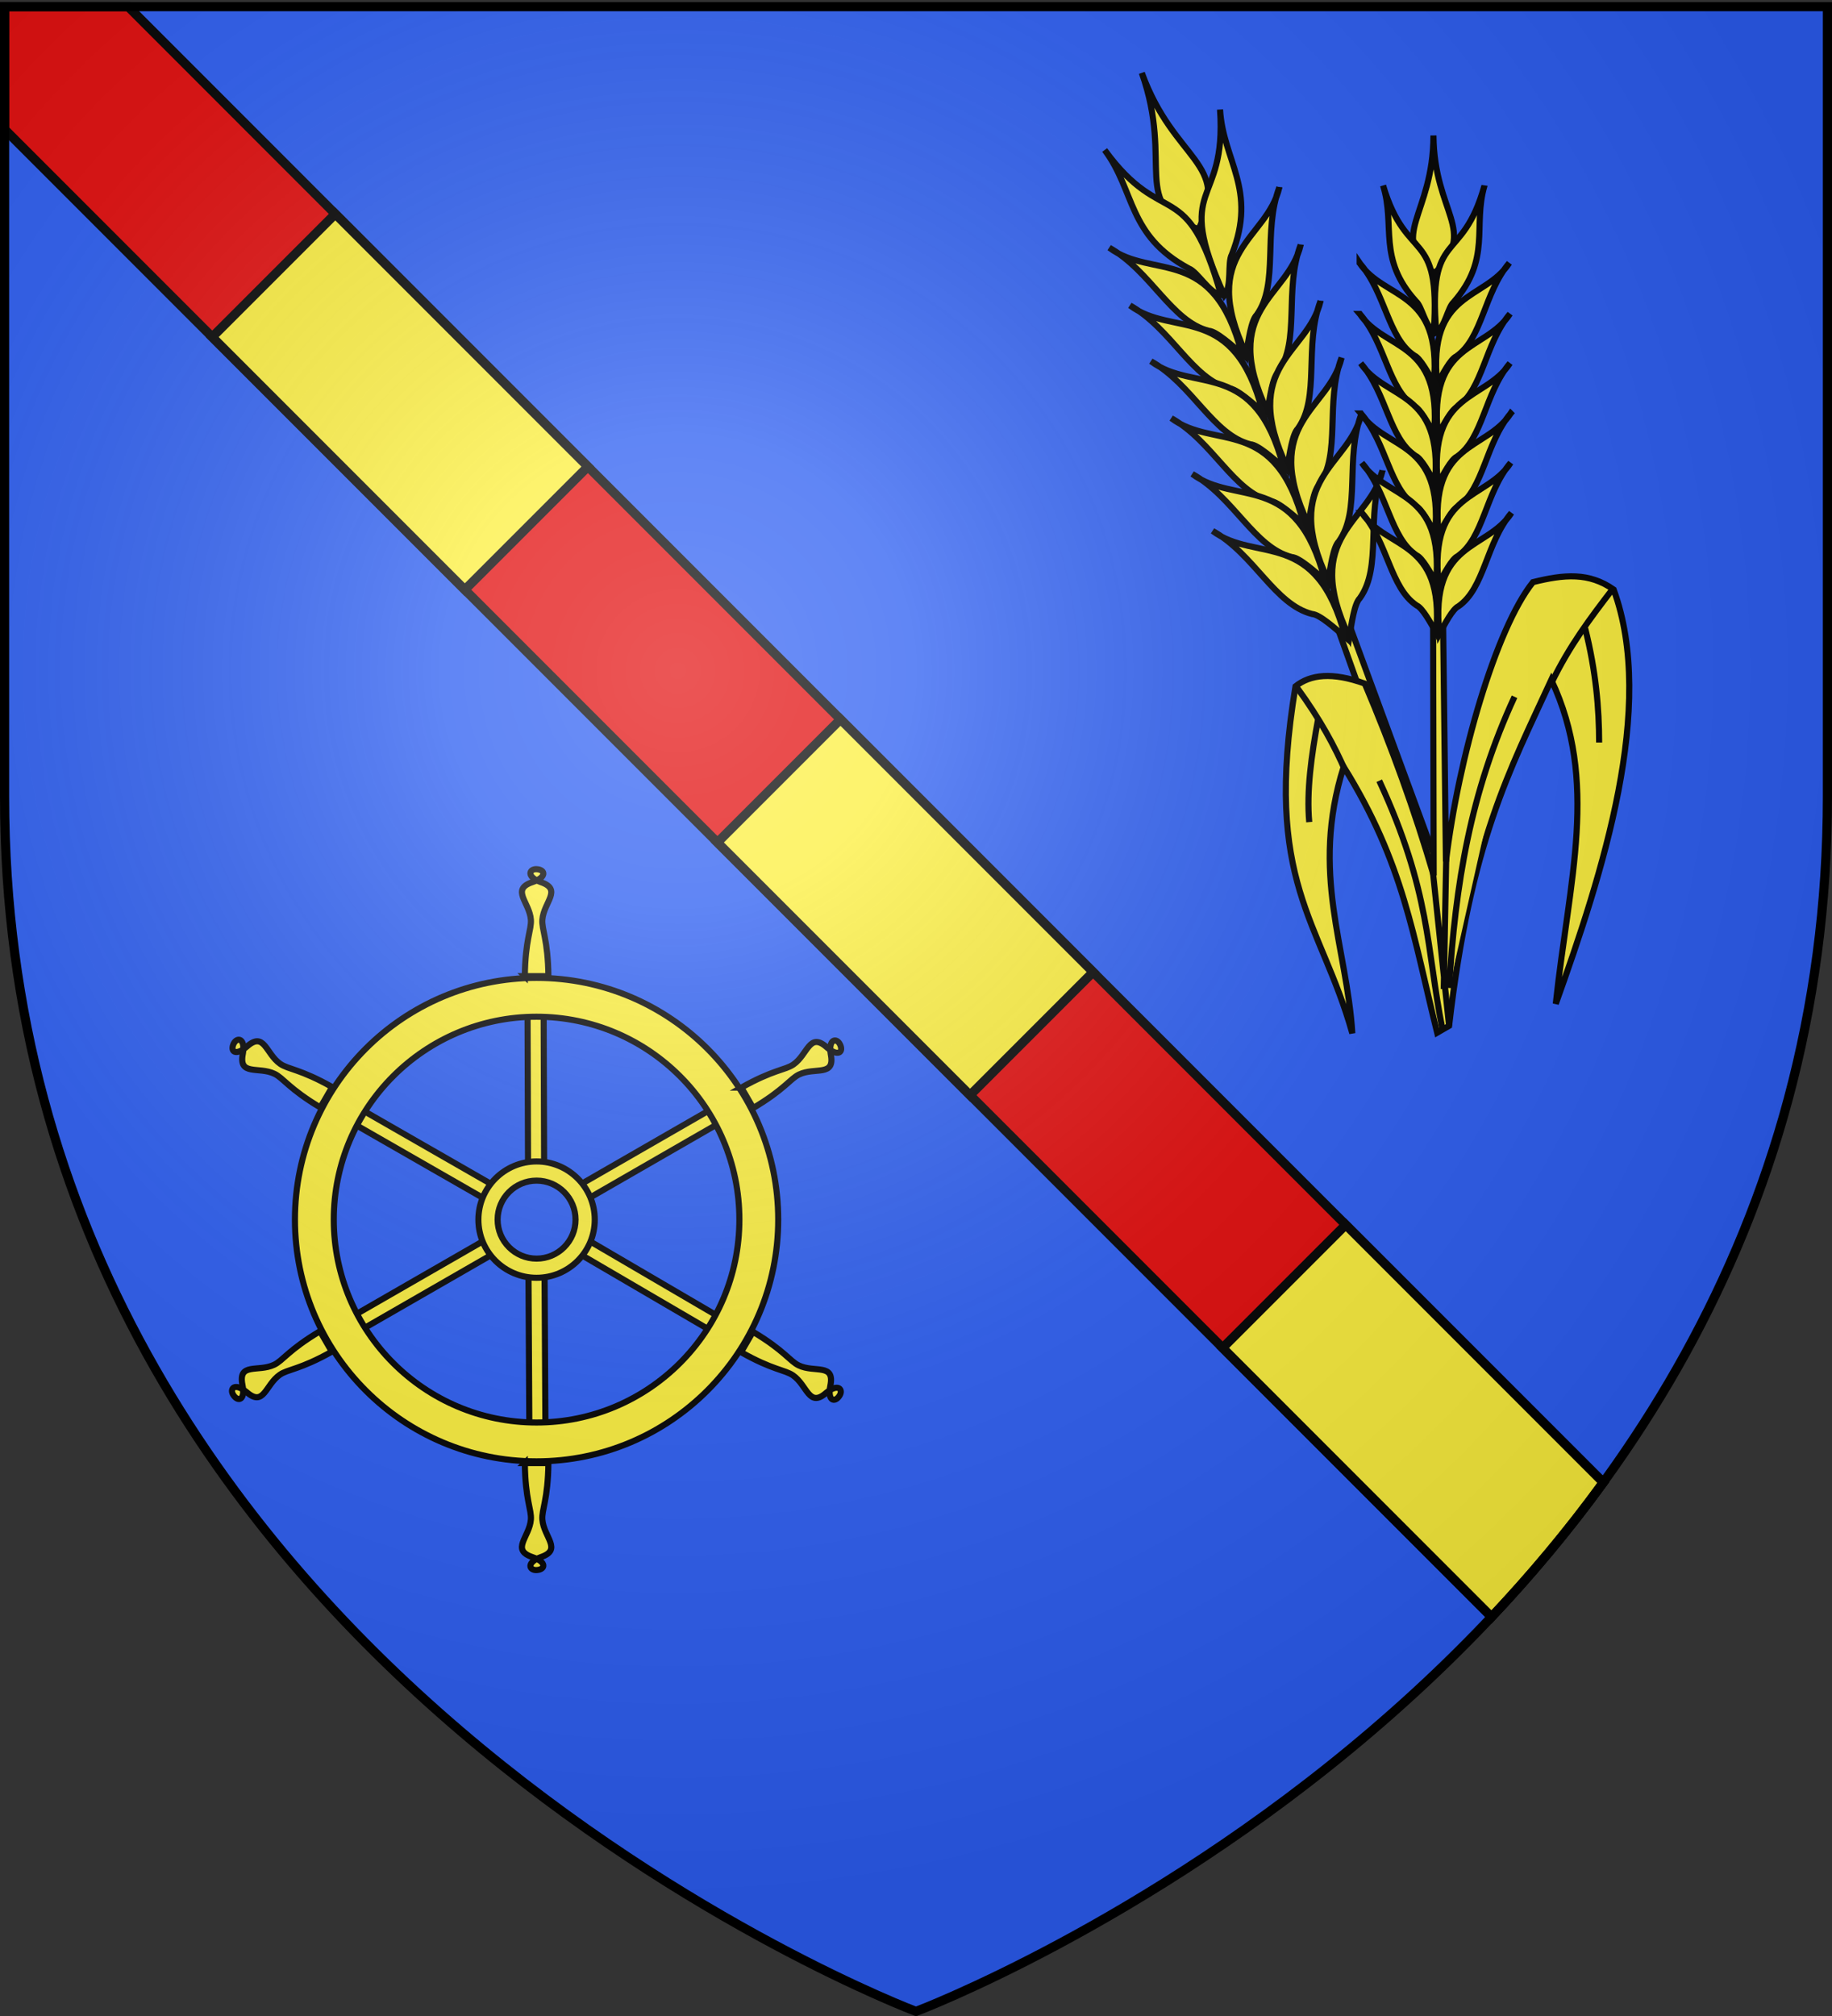 <svg xmlns="http://www.w3.org/2000/svg" xmlns:xlink="http://www.w3.org/1999/xlink" width="600" height="660" version="1"><rect width="100%" height="100%" fill="#333333" stroke="none"/><defs><g id="c"><path id="b" d="M0 0v1h.5z" transform="rotate(18 3.157 -.5)"/><use xlink:href="#b" width="810" height="540" transform="scale(-1 1)"/></g><g id="d"><use xlink:href="#c" width="810" height="540" transform="rotate(72)"/><use xlink:href="#c" width="810" height="540" transform="rotate(144)"/></g><g id="g"><path id="f" d="M0 0v1h.5z" transform="rotate(18 3.157 -.5)"/><use xlink:href="#f" width="810" height="540" transform="scale(-1 1)"/></g><g id="h"><use xlink:href="#g" width="810" height="540" transform="rotate(72)"/><use xlink:href="#g" width="810" height="540" transform="rotate(144)"/></g><radialGradient xlink:href="#a" id="j" cx="221.445" cy="226.331" r="300" fx="221.445" fy="226.331" gradientTransform="matrix(1.353 0 0 1.349 -77.63 -85.747)" gradientUnits="userSpaceOnUse"/><linearGradient id="a"><stop offset="0" stop-color="#fff" stop-opacity=".314"/><stop offset=".19" stop-color="#fff" stop-opacity=".251"/><stop offset=".6" stop-color="#6b6b6b" stop-opacity=".125"/><stop offset="1" stop-opacity=".125"/></linearGradient><path id="e" d="M2.922 27.673c0-5.952 2.317-9.844 5.579-11.013 1.448-.519 3.307-.273 5.018 1.447 2.119 2.129 2.736 7.993-3.483 9.121.658-.956.619-3.081-.714-3.787-.99-.524-2.113-.253-2.676.123-.823.552-1.729 2.106-1.679 4.108z"/></defs><path fill="#2b5df2" fill-rule="evenodd" d="M300 658.5s298.5-112.32 298.5-397.772V2.176H1.5v258.552C1.5 546.18 300 658.5 300 658.5"/><g stroke="#000" stroke-width="3"><path fill="#e20909" fill-rule="evenodd" d="M1.503 2.184V42.34l487 487c12.737-13.507 25.086-28.152 36.593-44L41.971 2.184z"/><path fill="#fcef3c" d="M21.125 227.156v57h117v-57zM255.125 227.156v57h117v-57zM489.125 227.156v57h124.563c-.545-18.557-2.181-37.656-5.25-57z" overflow="visible" style="marker:none" transform="rotate(45 255.123 255.65)"/></g><g fill="#fcef3c" stroke="#000" stroke-width="2.224" transform="scale(-.899 .899)rotate(-41.482 222.853 2422.294)"><path fill-rule="evenodd" d="m1049.783 354.215 90.408-48.726 2.2 3.827-95.327 52.57z"/><use xlink:href="#i" width="100%" height="100%" stroke-width="1.844" transform="matrix(1.137 .403 -.403 1.137 -13.834 -465.7)"/><path fill-rule="evenodd" d="M1017.46 390.159c38.552-55.338 45.08-84.275 55.556-119.048-37.682 16.27-52.886 49.952-79.365 87.302 18.743-46.96 44.27-105.443 84.127-126.984 10.903 1.208 17.138 7.787 23.81 17.46-1.059 21.492-21.958 65.853-43.652 97.222l57.143-63.095 2.778 2.38-59.92 67.461c20.616-12.982 42.347-24.849 65.079-35.714 11.772 4.683 17.051 10.664 18.254 17.46-38.517 61.486-63.176 57.699-99.206 80.953 22.248-22.241 50.051-33.372 66.666-70.635-39.732 11.837-59.94 29.548-89.682 50z"/><g id="i" fill-rule="evenodd"><path d="M1236.49 151.036c-19.492 22.086-11.329 38.487-33.552 37.355-1.55-22.515 14.378-16.025 33.552-37.355z"/><path d="M1210.439 152.46c-13.245 27.249 5.454 25.133-22.223 51.588-1.133-3.377 2.916-9.587 2.551-12.342.138-21.16 13.048-25.216 19.672-39.246zM1185.042 167.54c-2.531 16.137 15.772 27.116-9.524 50.397.91-4.095 2.412-9.997 1.461-12.117-2.788-11.344 7.74-23.86 8.063-38.28z"/><path d="M1172.578 181.23c-2.53 16.138 15.772 27.117-9.524 50.397.91-4.095 2.412-9.997 1.461-12.117-2.788-11.344 7.74-23.86 8.063-38.28z"/><path d="M1160.673 194.722c-2.53 16.138 15.772 27.117-9.524 50.397.91-4.095 2.412-9.997 1.461-12.117-2.788-11.344 7.74-23.86 8.063-38.28z"/><path d="M1148.372 208.214c-2.531 16.138 15.772 27.117-9.524 50.397.91-4.095 2.412-9.997 1.46-12.117-2.787-11.344 7.74-23.86 8.064-38.28z"/><path d="M1136.467 221.706c-2.531 16.138 15.772 27.117-9.524 50.397.91-4.095 2.412-9.997 1.461-12.117-2.788-11.344 7.74-23.86 8.063-38.28z"/><path d="M1124.165 235.198c-2.53 16.138 15.773 27.117-9.524 50.397.91-4.095 2.412-9.996 1.461-12.117-2.788-11.344 7.74-23.86 8.063-38.28zM1238.178 176.831c-25.714 16.021-25.564-2.798-48.981 27.493 3.476.775 9.229-3.901 12.007-3.827 21.029-2.348 23.713-15.612 36.974-23.666z"/><path d="M1225.836 203.665c-15.784 4.204-28.616-12.851-49.125 14.74 3.977-1.334 9.69-3.444 11.898-2.72 11.573 1.587 22.92-10.19 37.227-12.02z"/><path d="M1213.524 217.492c-15.785 4.204-28.617-12.852-49.126 14.74 3.978-1.334 9.69-3.444 11.898-2.72 11.574 1.587 22.92-10.19 37.228-12.02z"/><path d="M1201.35 230.742c-15.785 4.204-28.617-12.852-49.125 14.74 3.977-1.334 9.69-3.444 11.897-2.72 11.574 1.587 22.921-10.191 37.228-12.02z"/><path d="M1189.218 244.386c-15.785 4.204-28.617-12.851-49.126 14.74 3.978-1.333 9.69-3.444 11.898-2.72 11.574 1.587 22.92-10.19 37.228-12.02z"/><path d="M1177.044 257.636c-15.785 4.204-28.617-12.851-49.125 14.74 3.977-1.334 9.69-3.444 11.897-2.72 11.574 1.587 22.921-10.19 37.228-12.02z"/><path d="M1164.912 271.28c-15.785 4.204-28.617-12.85-49.126 14.74 3.978-1.333 9.69-3.443 11.898-2.72 11.574 1.588 22.92-10.19 37.228-12.02z"/></g><path fill-rule="evenodd" d="M1072.222 271.905c4.049-14.401 5.042-27.122 5.953-40.476"/><path fill-rule="evenodd" d="M1076.19 248.889c-13.488 9.26-23.125 18.518-31.349 27.778M1078.968 284.603c-10.978 36.656-28.945 65.319-52.38 95.238M1060.318 350.873l-42.858 39.286M1059.524 344.127l-31.746 37.302M1095.635 340.159c-40.829 17.857-53.483 34.524-76.984 52.38M1107.143 345.714c8.842-4.157 19.221-8.007 33.333-11.11"/><path fill-rule="evenodd" d="M1127.381 337.778c-7.115 11.884-14.454 22.87-22.62 30.555"/></g><g fill="#fcef3c" stroke="#000" stroke-width="3.037"><path stroke-width="2" d="m177.989 313-5.269.02.227 70.635 5.268-.02zm74.41 38.92-64.326 37.024 2.634 4.568 64.327-37.044zm-151.734 1.18-2.613 4.588 62.65 35.927 2.593-4.589zm59.975 51.834-62.058 35.704 2.655 4.548 62.058-35.704zm30.15.02-2.614 4.59 56.491 33.018 2.614-4.569zm-12.451 9.776-5.269.02.412 73.709 5.268-.042z"/><path stroke-width="2" d="M175.724 320.14c-43.686 0-79.13 35.444-79.13 79.13s35.444 79.15 79.13 79.15 79.15-35.464 79.15-79.15-35.464-79.13-79.15-79.13zm0 12.72c36.662 0 66.432 29.749 66.432 66.41s-29.77 66.432-66.432 66.432-66.411-29.77-66.411-66.432c0-36.661 29.75-66.41 66.411-66.41z"/><g fill-rule="evenodd"><path stroke-width="2" d="M171.883 319.583h7.73c-.14-11.969-2.241-15.295-1.984-18.509.462-5.766 6.674-9.867-.545-12.295-4.802-1.782-3.739-4.365-1.326-4.226 2.865.164 3.41 2.635-1.345 4.226-7.22 2.428-1.008 6.53-.546 12.295.257 3.214-1.843 6.54-1.984 18.51zM171.883 478.978h7.73c-.14 11.97-2.241 15.296-1.984 18.51.462 5.765 6.674 9.866-.545 12.294-4.802 1.782-3.739 4.365-1.326 4.226 2.865-.164 3.41-2.635-1.345-4.226-7.22-2.428-1.008-6.53-.546-12.295.257-3.213-1.843-6.54-1.984-18.51zM242.814 356.052l3.868 6.693c10.293-6.112 12.121-9.595 15.033-10.98 5.222-2.486 11.882.84 10.371-6.626-.86-5.048 1.908-5.42 2.996-3.262 1.291 2.563-.576 4.27-4.332.95-5.715-5.036-6.158 2.395-10.918 5.68-2.654 1.831-6.585 1.677-17.018 7.545zM104.813 435.817l3.869 6.692c-10.434 5.868-14.365 5.714-17.018 7.545-4.76 3.285-5.203 10.716-10.918 5.68-3.946-3.265-5.65-1.052-4.322.968 1.576 2.398 3.987 1.632 2.985-3.28-1.51-7.466 5.149-4.14 10.372-6.625 2.91-1.386 4.74-4.869 15.032-10.98zM246.59 435.995l-3.885 6.683c10.419 5.894 14.35 5.75 17 7.587 4.752 3.297 5.175 10.73 10.903 5.708 3.953-3.256 5.652-1.038 4.32.978-1.582 2.394-3.992 1.623-2.978-3.287 1.53-7.462-5.138-4.153-10.355-6.652-2.907-1.392-4.727-4.88-15.004-11.017zM108.79 355.884l-3.884 6.682c-10.277-6.137-12.097-9.625-15.005-11.017-5.217-2.499-11.885.81-10.355-6.652.873-5.046-1.894-5.425-2.988-3.27-1.297 2.56.566 4.272 4.33.961 5.728-5.021 6.152 2.41 10.904 5.708 2.649 1.837 6.58 1.693 16.999 7.588z"/></g><path stroke-width="2" d="M175.734 380.234c-10.518 0-19.057 8.54-19.057 19.057 0 10.518 8.54 19.036 19.057 19.036 10.518 0 19.057-8.518 19.057-19.036s-8.539-19.057-19.057-19.057zm0 6.277c7.046 0 12.76 5.734 12.76 12.78s-5.714 12.76-12.76 12.76-12.76-5.714-12.76-12.76 5.714-12.78 12.76-12.78z"/></g><path fill="url(#j)" fill-rule="evenodd" d="M300 658.5s298.5-112.32 298.5-397.772V2.176H1.5v258.552C1.5 546.18 300 658.5 300 658.5"/><path fill="none" stroke="#000" stroke-width="3" d="M300 658.5S1.5 546.18 1.5 260.728V2.176h597v258.552C598.5 546.18 300 658.5 300 658.5z"/></svg>